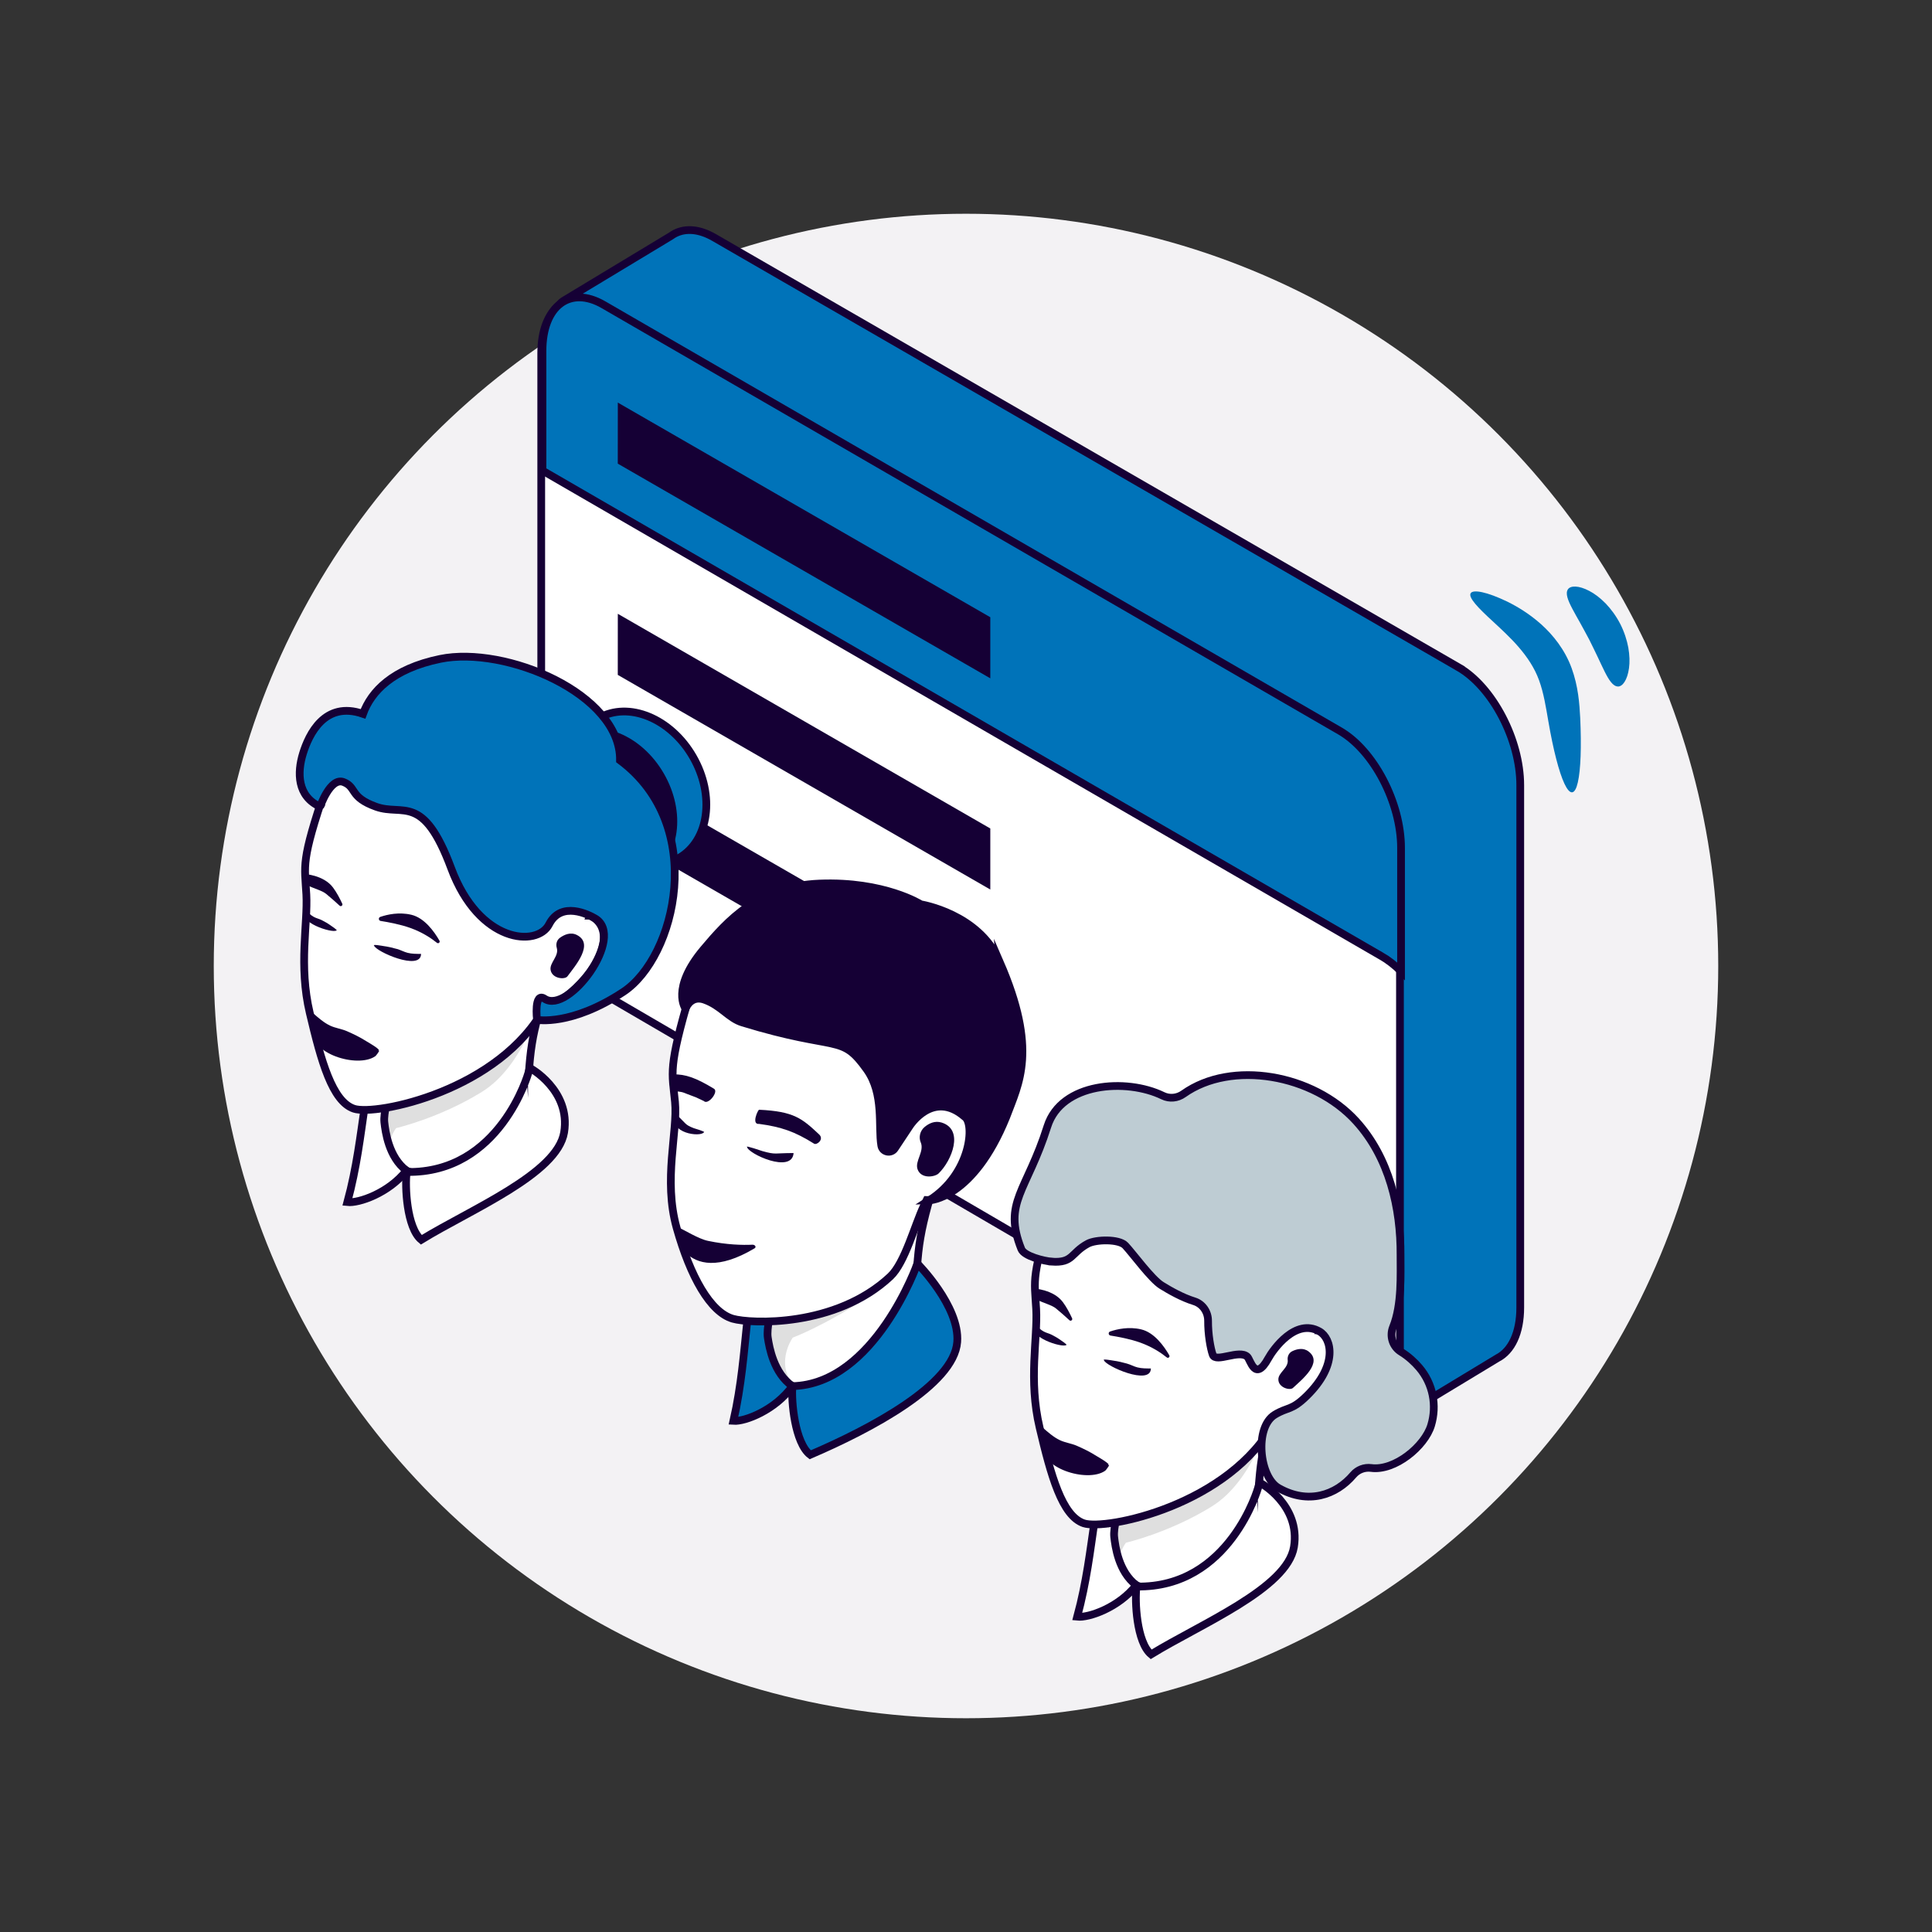 <?xml version="1.0" encoding="UTF-8"?>
<svg id="Capa_5" data-name="Capa 5" xmlns="http://www.w3.org/2000/svg" viewBox="0 0 500 500">
  <rect x="0" y="0" width="500" height="500" fill="#333333" stroke="none"/>
  <defs>
    <style>
      .cls-1 {
        fill: #dfdfdf;
      }

      .cls-2, .cls-3 {
        fill: #0073b9;
      }

      .cls-4, .cls-3, .cls-5, .cls-6 {
        stroke: #150035;
        stroke-miterlimit: 10;
        stroke-width: 2px;
      }

      .cls-4, .cls-7 {
        fill: #150035;
      }

      .cls-5 {
        fill: #beccd3;
      }

      .cls-6 {
        fill: #fff;
      }

      .cls-8 {
        fill: #f3f2f4;
      }
    </style>
  </defs>
  <g id="Citas_grupales" data-name="Citas grupales">
    <g id="Cerdito">
      <circle class="cls-8" cx="250" cy="250" r="194.68"/>
    </g>
    <g>
      <g>
        <g>
          <path class="cls-3" d="M377.47,172.7L184.78,61.45c-3.82-2.2-7.32-2.43-10.07-1.04h0c-.37.19-.73.41-1.07.66l-27.88,16.82c-1.09.67-1.46,2.09-.84,3.21l15.07,27.22v105.43c0,11.76,7.15,25.42,15.97,30.51l151.83,87.66,29.79,37.68,29.99-18.14c3.58-1.84,5.87-6.45,5.87-13.1v-135.15c0-11.76-7.15-25.42-15.97-30.51Z"/>
          <path class="cls-2" d="M366.83,184.9l-183.89-111.25c-3.64-2.2-6.98-2.43-9.61-1.04h0c-.36.19-.7.41-1.02.66l-26.61,16.82c-1.04.67-1.4,2.09-.8,3.21l14.38,27.22v105.43c0,11.76,6.82,25.42,15.24,30.51l144.89,87.66,13.47,5.65,25.94-5.62c3.42-1.84,23.25,6.65,23.25,0v-128.74c0-11.76-6.82-25.42-15.24-30.51Z"/>
          <g>
            <path class="cls-6" d="M346.51,368.28l-190.64-111.23c-8.73-5.09-15.8-18.75-15.8-30.51V91.41c0-11.76,7.07-17.16,15.8-12.07l190.64,111.23c8.73,5.09,15.8,18.75,15.8,30.51v135.13c0,11.76-7.07,17.16-15.8,12.07Z"/>
            <path class="cls-3" d="M357.52,247.44c1.76,1.02,3.46,2.36,5.07,3.92v-31.93c0-11.66-7.07-25.2-15.8-30.25l-190.6-110.31c-8.72-5.05-15.8.31-15.8,11.97v30.95l217.12,125.66Z"/>
          </g>
        </g>
        <polygon class="cls-7" points="216.67 232.96 159.88 200.24 159.88 216.04 216.67 248.76 216.67 232.96"/>
        <polygon class="cls-7" points="256.29 214.41 159.89 158.85 159.88 174.66 256.29 230.21 256.29 214.41"/>
        <polygon class="cls-7" points="256.29 159.74 159.89 104.19 159.88 119.99 256.29 175.55 256.29 159.74"/>
      </g>
      <g>
        <path class="cls-6" d="M142.14,254.22c-4.85,13.52-5.13,17.44-5.8,34.27-.44,10.38-9.02,14.98-17.87,15.88-5.5.56-11.07-.27-14.86-2.01-9.92-4.55-5.66-12.01-4.59-16.15.47-1.82.14-6.31-.4-10.75-.65-5.61-1.63-11.15-1.63-11.15l25.95-26.02s24.02,2.39,19.2,15.93Z"/>
        <path class="cls-1" d="M139.77,259.33s-4.05,16.43-15.07,23.26c-11.02,6.81-22.19,9.36-22.19,9.36,0,0-3.01,3.98-1.88,8.66.9,3.72,9.82,6.97,18.35,6.65-5.33.59-10.72-.28-14.4-2.08-9.62-4.73-5.49-12.47-4.45-16.78.45-1.9.14-6.55-.38-11.16l8.22-6.46,20.2-14.04,11.6,2.6Z"/>
        <path class="cls-6" d="M137.08,276.39l-.33,1.24s-7.3,26.13-31.5,25.67c-.5,3.76.01,14.41,3.77,17.56,12.76-7.84,35.21-17.05,36.97-27.8,1.79-10.9-8.89-16.77-8.91-16.66Z"/>
        <path class="cls-6" d="M100.58,283.68s-1.37,4.35-1.11,6.76c.27,2.41,1.12,9.04,5.72,12.5-4.58,5.83-12.33,8.49-15.29,8.17,2.43-8.95,3.4-17.42,4.44-24.43,1.04-7.01,8.1-8.09,6.23-2.99Z"/>
        <path class="cls-6" d="M152.75,236.97c5.48-13.24,7.84-26.04,2.16-38.98-6.27-14.27-26.74-21.38-39.28-18.24,0,0-24.86,5.22-31.34,24.24-6.48,19.01-5.43,19.85-5.01,27.48.42,7.63-2.04,18.3.89,30.69,2.92,12.39,5.8,22.9,11.44,24.78,5.64,1.88,37.82-4.6,49.52-26.54.19-.36.38-.72.57-1.07,1.38.49,3.62-.14,7.24-3.58,7.88-7.5,9.79-15.8,3.82-18.78Z"/>
        <path class="cls-3" d="M175.76,222.01c-7.73,4.46-18.67-.02-24.42-10-5.76-9.98-4.16-21.69,3.58-26.15,7.73-4.46,18.67.02,24.42,10,5.76,9.98,4.16,21.69-3.58,26.15Z"/>
        <path class="cls-7" d="M168.23,226.35c-7.73,4.46-18.67-.02-24.42-10-5.76-9.98-4.16-21.69,3.58-26.15,7.73-4.46,18.67.02,24.42,10,5.76,9.98,4.16,21.69-3.58,26.15Z"/>
        <path class="cls-3" d="M82.84,208.79s2.63-7.73,6.08-6.39c3.45,1.34,1.46,3.9,8.43,6.39,6.97,2.49,12.15-3.61,19.41,15.9,7.25,19.51,22.32,20.46,25.34,14.53,3.13-6.15,10.25-2.52,11.95-1.51,7.94,4.74-6.94,24.91-13.11,20.77-2.81-1.89-1.97,5.45-1.97,5.45,0,0,8.85,1.69,22.37-7.25,13.52-8.94,21.84-42.96-.88-59.91.2-17.24-29.69-29.72-46.53-26.25-12.34,2.55-17.88,8.43-19.98,14.23-9.94-3.46-14.03,5.36-15.54,10.25-1.51,4.9-1.55,11.08,4.44,13.77Z"/>
        <path class="cls-7" d="M144.09,245.3c-.28-.97,0-2.02.83-2.61,1.13-.81,2.75-1.54,4.37-.72,4.53,2.29-.36,7.92-2.44,10.71-.68.9-3.93.63-4.35-1.62-.35-1.9,2.23-3.59,1.59-5.76Z"/>
        <path class="cls-7" d="M85.67,239.57c-.81-.59-1.61-1.04-2.4-1.44-.67-.34-1.44-.49-2.06-.84-.79-.43-1.42-1.07-2.08-1.71-2.49,3.05,6.92,6.02,7.92,5.22.54.03-1.37-1.22-1.37-1.22Z"/>
        <path class="cls-7" d="M99.19,244.83c1.29.17,2.46.46,3.57.77.95.26,1.83.77,2.73.99,1.14.29,2.29.27,3.48.28-.04,4.58-11.83-.66-12.15-2.15-.56-.42,2.37.11,2.37.11Z"/>
        <path class="cls-7" d="M113.73,243.45c.24.42-.28.85-.65.55-1.44-1.16-3.76-2.73-6.9-3.85-2.6-.93-5.7-1.5-7.67-1.81-.56-.09-.63-.87-.09-1.05,1.85-.63,4.86-1.3,8.03-.55,3.4.8,5.93,4.35,7.28,6.7Z"/>
        <path class="cls-7" d="M78.67,226.18s5.08.22,7.53,3.53c.96,1.29,1.8,2.92,2.38,4.17.2.44-.34.83-.69.51-.95-.88-2.22-2.02-3.48-3.05-1.1-.9-3.09-1.33-5.05-2.32-.31-1.08-.7-2.83-.7-2.83Z"/>
        <path class="cls-7" d="M97.84,271.85s0,0,0,0c1.11-.03-2.96-2.34-2.96-2.34-1.72-1.1-3.43-1.91-5.09-2.64-1.41-.61-3-.8-4.32-1.42-1.67-.78-3.03-2.01-4.47-3.25-1.07,1.54-.88,2.97.07,4.25-1.32,6.12,11.42,10.09,16.02,6.92.37-.25,1.08-1.43,1.08-1.43-.11-.03-.22-.06-.33-.09Z"/>
      </g>
      <g>
        <path class="cls-6" d="M241.58,306.91c-4.39,14.61-4.51,18.8-4.46,36.77,0,11.09-8.63,16.35-17.71,17.69-5.64.84-11.42.19-15.41-1.5-10.43-4.42-6.37-12.55-5.45-17.02.4-1.96-.14-6.73-.89-11.43-.92-5.95-2.18-11.81-2.18-11.81l25.59-28.85s24.86,1.51,20.49,16.15Z"/>
        <path class="cls-1" d="M239.47,311.27s-3.61,17.03-15.03,24.53c-11.42,7.48-19.27,10.37-19.27,10.37,0,0-3.03,4.22-1.63,8.97,1.12,3.78,6.81,6.94,15.87,6.22-5.64.84-11.42.19-15.41-1.5-10.43-4.42-6.37-12.55-5.45-17.02.4-1.96-.14-6.73-.89-11.43l8.46-6.99,20.89-15.3,12.45,2.15Z"/>
        <path class="cls-3" d="M199.55,339.26s-1.22,4.5-.84,6.95c.37,2.45,1.53,9.18,6.37,12.53-4.43,6.15-12.23,9.2-15.27,8.99,2.1-9.24,2.73-17.94,3.5-25.14.77-7.2,7.92-8.6,6.24-3.32Z"/>
        <path class="cls-6" d="M250.5,247.77c-7.01-14.31-28.22-20.69-40.89-16.96,0,0-25.17,6.39-30.97,26.09-5.8,19.69-4.7,20.5-3.95,28.27.75,7.77-3.09,20.09.43,32.62,3.52,12.53,8.69,21.82,14.53,23.5,4.6,1.32,26.59,2.32,40.76-10.94,3.81-3.56,6.34-13.42,8.68-18.27.24-.5.48-1,.72-1.5,1.7.08,3.81-.99,6.32-4.45,5.19-7.15,6.49-14.12,3.52-17.62,5.26-14.06,7.35-27.51.86-40.75Z"/>
        <path class="cls-7" d="M238.28,295.65c-.57-1.38-.16-3,.99-3.97,1.14-.96,2.68-1.71,4.44-1.16,5.82,1.82,2.65,9.81-.78,13.15-.97.95-4.53,1.52-5.46-1.05-.77-2.14,1.81-4.58.82-6.97Z"/>
        <path class="cls-3" d="M205.08,358.73c-.35,3.86.62,14.71,4.6,17.77,15.5-6.64,37.19-18.08,38.05-29.19.71-9.23-10.31-20.3-10.31-20.3,0,0-11.02,31.22-32.34,31.72Z"/>
        <path class="cls-4" d="M258.72,248.92c-5.33-12.5-20.4-14.88-20.4-14.88,0,0-9.49-6.05-26.26-5.37-15.85.64-23.82,9.71-29.96,16.98-8.62,10.23-4.67,15.4-4.67,15.4l.06-.15c.29-.67,1.66-3.28,4.8-2.18,4.36,1.54,6.28,4.81,9.84,5.9,25.02,7.67,25.48,2.74,32.21,12.18,4.52,6.34,2.91,14.73,3.74,19.67.29,1.75,2.6,2.2,3.53.69l3.75-5.65s6.03-9.67,14.31-2.48c2.63,1.7,1.7,14.7-9.2,21.62,0,0,11.33-.25,19.94-21.54,3.28-8.77,8.27-17.31-1.69-40.2Z"/>
        <path class="cls-7" d="M197.33,297.91c3.57,1,3.06.49,8.05.5-.4,5.45-11.84.15-12.05-1.59-.53-.46,4,1.09,4,1.09Z"/>
        <path class="cls-7" d="M179.55,291.97c-2.37-.92-1.86-1.1-4.54-3.56-2.3,4.83,6.27,5.99,7.18,4.61.49-.13-2.64-1.05-2.64-1.05Z"/>
        <path class="cls-7" d="M195.3,323.05c.51-.31.1-.95-.57-.92-2.6.12-6.62.03-11.52-1-2.49-.52-6-2.79-8.25-3.78-1.52-.67,1.39,17.02,20.35,5.7Z"/>
        <path class="cls-7" d="M196.42,290.86c5.8.78,9.28,2,14.26,5.12.71.45,2.67-1.12,1.31-2.39-4.42-4.13-6.47-5.96-15.53-6.39-.31-.02-2.05,3.84-.05,3.67h0Z"/>
        <path class="cls-7" d="M180.09,283.98c-4.16-1.49-2.44-1.22-5.96-1.68-.81-.11-1.58-4.21.21-4.25,2.97-.05,5.68.81,10.45,3.72,1.26.77-1.55,4.33-2.65,3.17l-2.06-.97Z"/>
      </g>
      <g>
        <path class="cls-6" d="M331.02,361.51c-4.85,13.52-5.13,17.44-5.8,34.27-.44,10.38-9.02,14.98-17.87,15.88-5.5.56-11.07-.27-14.86-2.01-9.92-4.55-5.66-12.01-4.59-16.15.47-1.82.14-6.31-.4-10.75-.65-5.61-1.63-11.15-1.63-11.15l25.95-26.02s24.02,2.39,19.2,15.93Z"/>
        <path class="cls-1" d="M328.65,366.63s-4.05,16.43-15.07,23.26c-11.02,6.81-22.19,9.36-22.19,9.36,0,0-3.01,3.98-1.88,8.66.9,3.72,9.82,6.97,18.35,6.65-5.33.59-10.72-.28-14.4-2.08-9.62-4.73-5.49-12.47-4.45-16.78.45-1.9.14-6.55-.38-11.16l8.22-6.46,20.2-14.04,11.6,2.6Z"/>
        <path class="cls-6" d="M325.96,383.68l-.33,1.24s-7.3,26.13-31.5,25.67c-.5,3.76.01,14.41,3.77,17.56,12.76-7.84,35.21-17.05,36.97-27.8,1.79-10.9-8.89-16.77-8.91-16.66Z"/>
        <path class="cls-6" d="M289.46,390.98s-1.37,4.35-1.11,6.76c.27,2.41,1.12,9.04,5.72,12.5-4.58,5.83-12.33,8.49-15.29,8.17,2.43-8.95,3.4-17.42,4.44-24.43,1.04-7.01,8.1-8.09,6.23-2.99Z"/>
        <path class="cls-6" d="M341.63,344.26c5.48-13.24,7.84-26.04,2.16-38.98-6.27-14.27-26.74-21.38-39.28-18.24,0,0-24.86,5.22-31.34,24.24-6.48,19.01-5.43,19.85-5.01,27.48.42,7.63-2.04,18.3.89,30.69,2.92,12.39,5.8,22.9,11.44,24.78,5.64,1.88,37.82-4.6,49.52-26.54.19-.36.38-.72.57-1.07,1.38.49,3.62-.14,7.24-3.58,7.88-7.5,9.79-15.8,3.82-18.78Z"/>
        <path class="cls-7" d="M333.25,351.95c-.1-.94.34-1.86,1.2-2.27,1.18-.56,2.81-.96,4.18.06,3.84,2.86-1.62,7.24-4.02,9.46-.78.72-3.76-.07-3.77-2.2-.02-1.81,2.65-2.94,2.42-5.05Z"/>
        <path class="cls-7" d="M274.55,346.86c-.81-.59-1.61-1.04-2.4-1.44-.67-.34-1.44-.49-2.06-.84-.79-.43-1.42-1.07-2.08-1.71-2.49,3.05,6.92,6.02,7.92,5.22.54.03-1.37-1.22-1.37-1.22Z"/>
        <path class="cls-7" d="M288.07,352.12c1.29.17,2.46.46,3.57.77.95.26,1.83.77,2.73.99,1.14.29,2.29.27,3.48.28-.04,4.58-11.83-.66-12.15-2.15-.56-.42,2.37.11,2.37.11Z"/>
        <path class="cls-7" d="M302.61,350.75c.24.42-.28.85-.65.55-1.44-1.16-3.76-2.73-6.9-3.85-2.6-.93-5.7-1.5-7.67-1.81-.56-.09-.63-.87-.09-1.05,1.85-.63,4.86-1.3,8.03-.55,3.4.8,5.93,4.35,7.28,6.7Z"/>
        <path class="cls-7" d="M267.55,333.47s5.08.22,7.53,3.53c.96,1.29,1.8,2.92,2.38,4.17.2.44-.34.83-.69.51-.95-.88-2.22-2.02-3.48-3.05-1.1-.9-3.09-1.33-5.05-2.32-.31-1.08-.7-2.83-.7-2.83Z"/>
        <path class="cls-7" d="M286.72,379.14s0,0,0,0c1.11-.03-2.96-2.34-2.96-2.34-1.72-1.1-3.43-1.91-5.09-2.64-1.41-.61-3-.8-4.32-1.42-1.67-.78-3.03-2.01-4.47-3.25-1.07,1.54-.88,2.97.07,4.25-1.32,6.12,11.42,10.09,16.02,6.92.37-.25,1.08-1.43,1.08-1.43-.11-.03-.22-.06-.33-.09Z"/>
        <path class="cls-5" d="M272.21,326.52c5.56.38,4.88-2.25,9.28-4.64,2.1-1.15,8.12-1.29,9.75.46,2.04,2.19,6.76,8.7,9.38,10.32,2.18,1.35,5.3,3.13,8.45,4.11,2.18.68,3.59,2.76,3.58,5.04-.02,3.52.62,7.13,1.21,8.8.77,2.17,6.84-1.45,8.94.51.84.79,2.01,6.65,5.41.46,1.33-2.42,7.12-10.52,13.26-7.01,3.2,1.83,4.85,8.71-3.28,16.68-3.97,3.9-4.9,2.82-8.27,4.87-5.32,3.23-4.08,16.11.99,18.98,7.63,4.32,14.83,1.87,19.32-3.41,1.14-1.34,2.89-2.01,4.63-1.78,6.13.81,13.87-5.62,15.51-11.03,1.56-5.14.5-10.74-3.07-14.95-1.2-1.41-2.84-2.93-4.69-4.06-2.18-1.33-3.06-4.06-2.1-6.43,2.35-5.79,1.93-13.71,1.95-18.62.06-12.15-2.87-25.16-11.5-34.66-11.07-12.18-32.25-15.9-44.67-7.07-1.57,1.12-3.61,1.33-5.34.49-9.49-4.62-26.28-3.41-29.87,7.91-5.36,16.91-11.6,19.66-6.76,31.77.74,1.85,5.9,3.11,7.89,3.25Z"/>
      </g>
    </g>
    <path class="cls-2" d="M406.88,205.05c-1.24.13-2.73-3.19-4.14-8.67-.71-2.74-1.39-6.02-2.02-9.67-.63-3.61-1.2-7.37-2.42-10.68-2.37-6.53-7.83-11.37-11.79-15.07-4.03-3.67-6.56-6.34-5.9-7.43.63-1.03,4.19-.38,9.48,2.17,2.63,1.3,5.7,3.14,8.78,5.88,3.04,2.73,6.13,6.55,7.87,11.34,1.72,4.74,2.02,9.17,2.22,12.89.17,3.71.2,7.06.1,9.89-.21,5.65-.95,9.22-2.19,9.35Z"/>
    <path class="cls-2" d="M418.71,177.66c-1.27-.03-2.31-1.63-3.43-3.86-.55-1.12-1.17-2.41-1.81-3.8-.67-1.39-1.38-2.88-2.16-4.43-.81-1.54-1.61-2.99-2.35-4.34-.76-1.33-1.45-2.58-2.04-3.68-1.16-2.21-1.86-3.99-1.14-5.04.67-1,2.79-1.02,5.51.41,1.36.7,2.82,1.8,4.23,3.23,1.39,1.45,2.72,3.24,3.79,5.3,1.05,2.07,1.74,4.2,2.1,6.17.34,1.98.39,3.8.17,5.32-.42,3.05-1.66,4.76-2.87,4.73Z"/>
  </g>
</svg>
